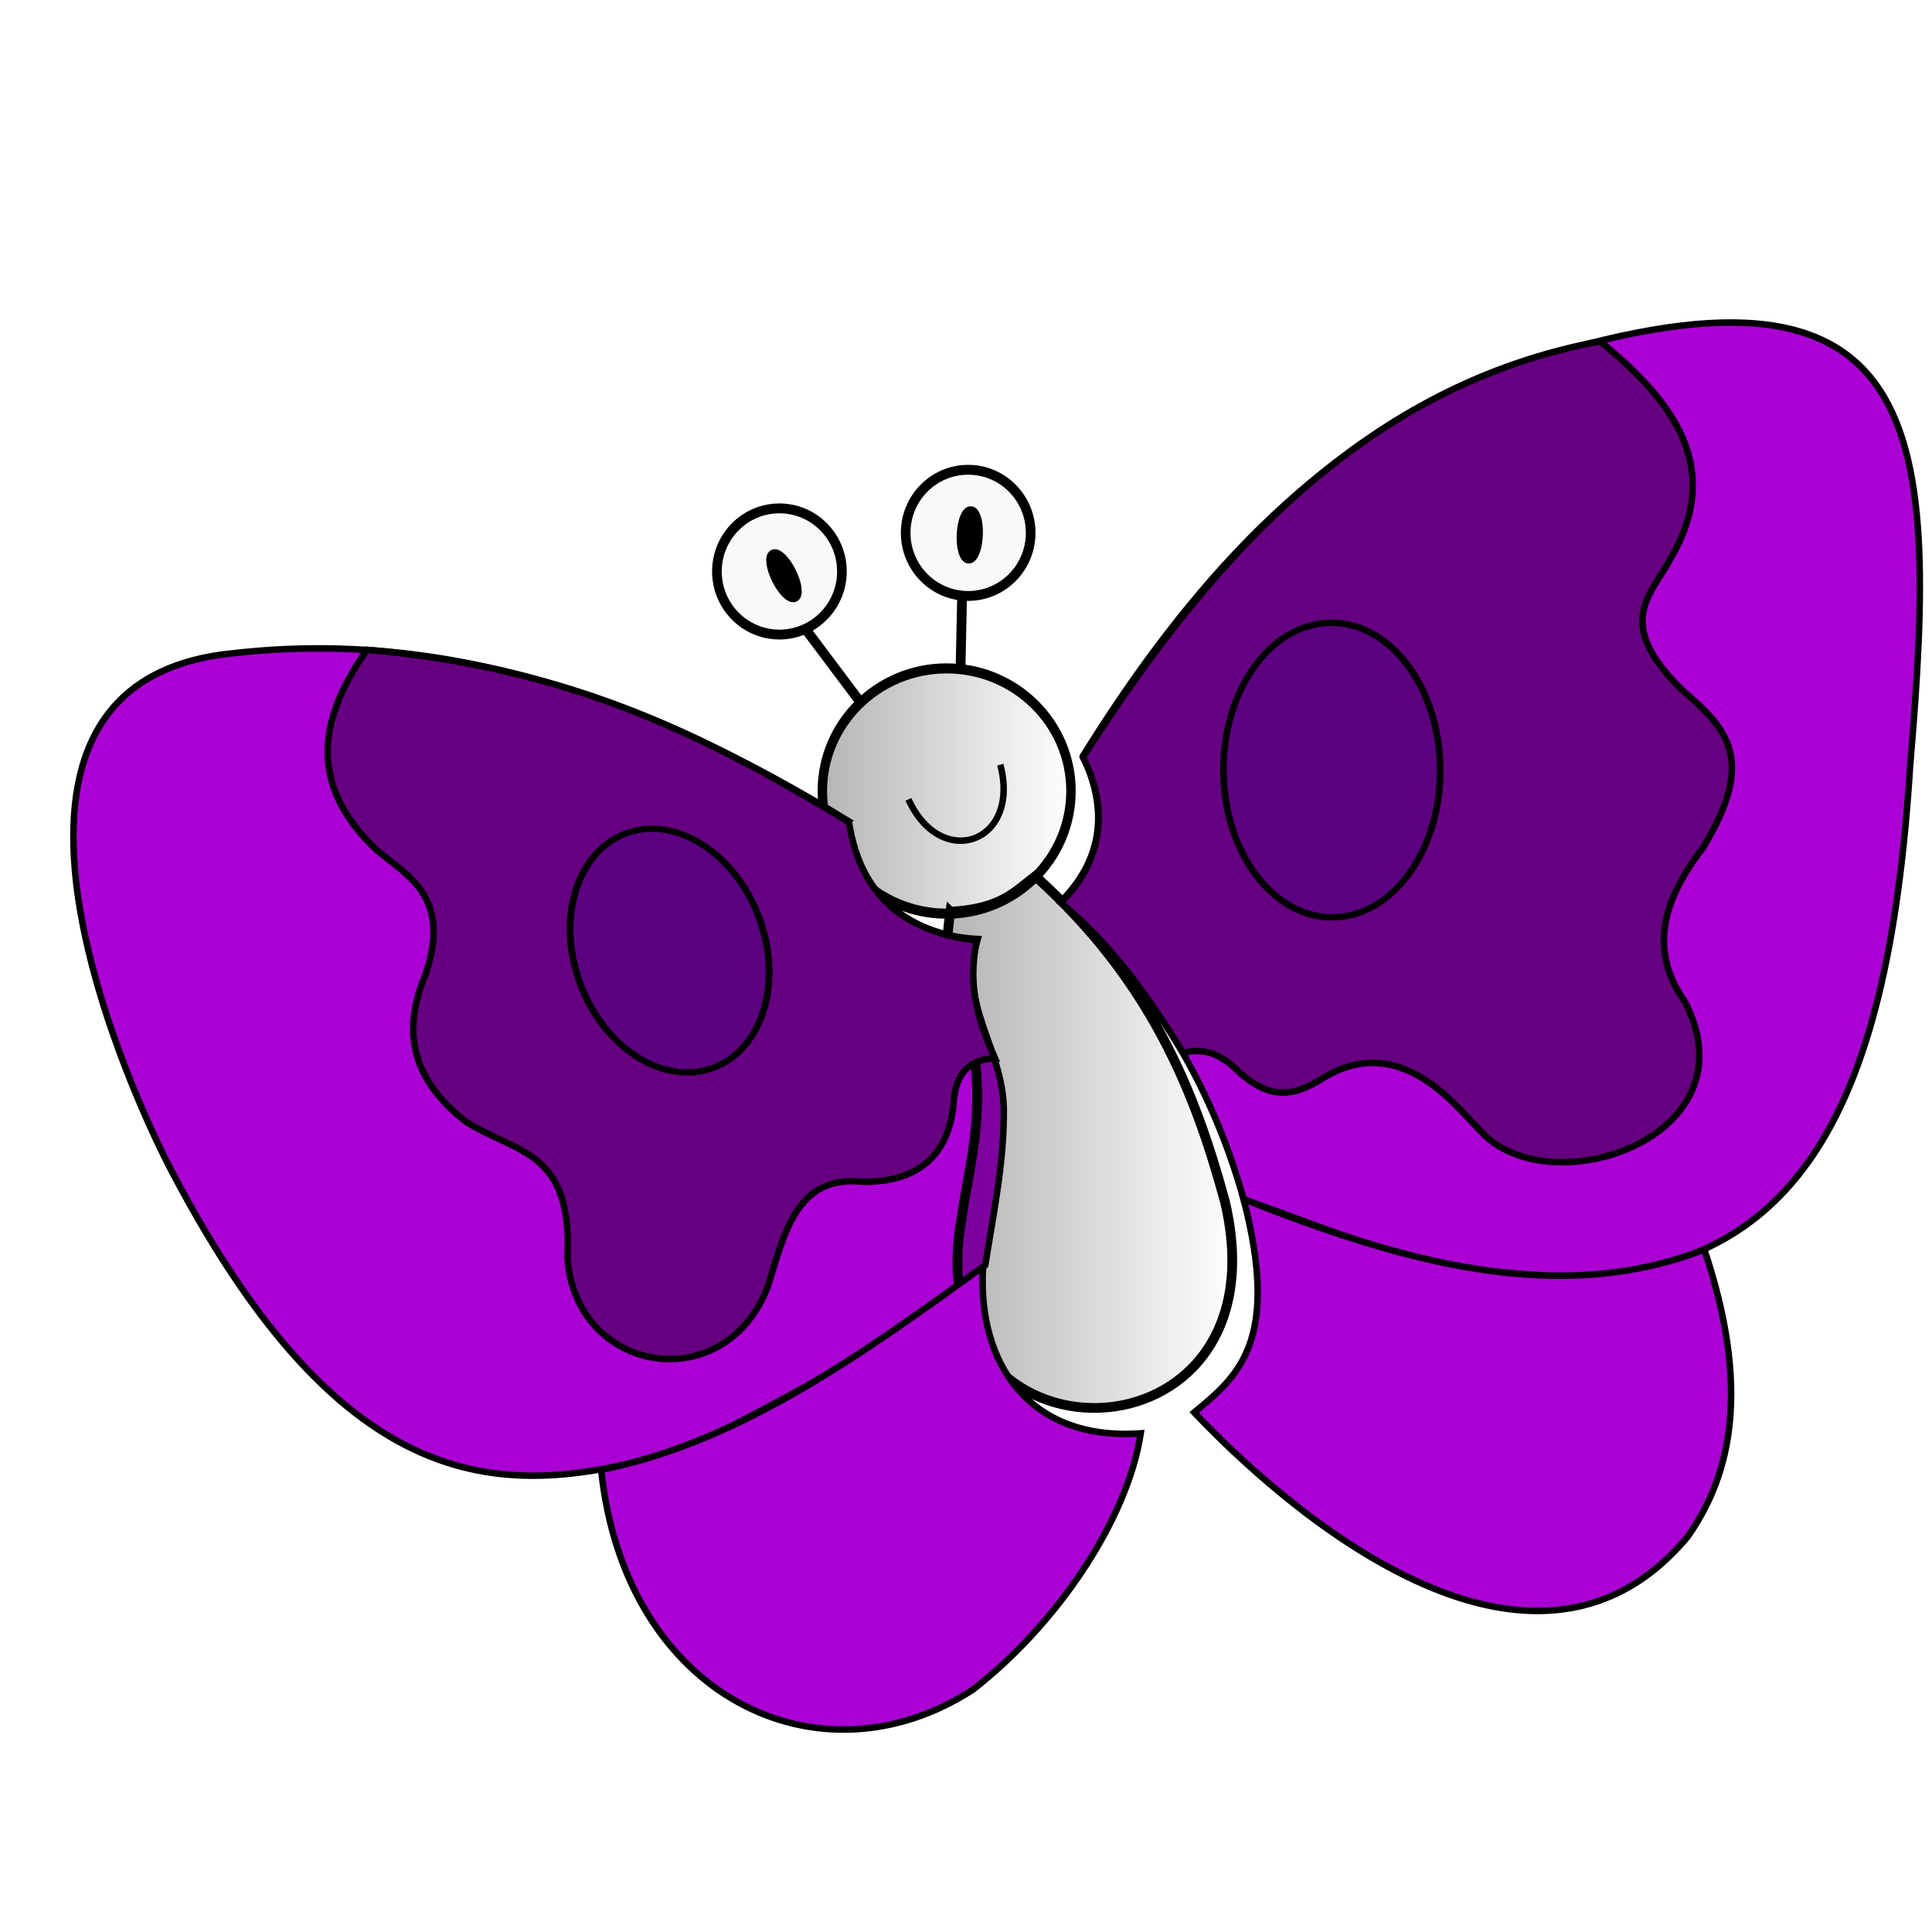 <?xml version="1.0" encoding="UTF-8" standalone="no"?>
<!-- Created with Inkscape (http://www.inkscape.org/) -->
<svg
    xmlns:inkscape="http://www.inkscape.org/namespaces/inkscape"
    xmlns:rdf="http://www.w3.org/1999/02/22-rdf-syntax-ns#"
    xmlns="http://www.w3.org/2000/svg"
    xmlns:sodipodi="http://sodipodi.sourceforge.net/DTD/sodipodi-0.dtd"
    xmlns:cc="http://creativecommons.org/ns#"
    xmlns:xlink="http://www.w3.org/1999/xlink"
    xmlns:dc="http://purl.org/dc/elements/1.1/"
    xmlns:svg="http://www.w3.org/2000/svg"
    xmlns:ns1="http://sozi.baierouge.fr"
    id="svg2"
    viewBox="0 0 500 500"
    version="1.1"
    inkscape:version="0.48.2 r9819"
  >
  <defs
      id="defs4"
    >
    <linearGradient
        id="linearGradient3803"
        inkscape:collect="always"
      >
      <stop
          id="stop3805"
          style="stop-color:#b3b3b3"
          offset="0"
      />
      <stop
          id="stop3807"
          style="stop-color:#b3b3b3;stop-opacity:0"
          offset="1"
      />
    </linearGradient
    >
    <filter
        id="filter3813"
        inkscape:menu="Bevels"
        inkscape:menu-tooltip="Ridged border with inner bevel"
        inkscape:label="Ridged border"
        color-interpolation-filters="sRGB"
      >
      <feMorphology
          id="feMorphology3815"
          result="result91"
          radius="4.3"
          in="SourceAlpha"
      />
      <feComposite
          id="feComposite3817"
          operator="out"
          in2="result91"
          in="SourceGraphic"
      />
      <feGaussianBlur
          id="feGaussianBlur3819"
          stdDeviation="1.2"
          result="result0"
      />
      <feDiffuseLighting
          id="feDiffuseLighting3821"
          result="result92"
          diffuseConstant="1"
        >
        <feDistantLight
            id="feDistantLight3823"
            elevation="66"
            azimuth="225"
        />
      </feDiffuseLighting
      >
      <feBlend
          id="feBlend3825"
          result="result93"
          in2="SourceGraphic"
          mode="multiply"
      />
      <feComposite
          id="feComposite3827"
          operator="in"
          in2="SourceAlpha"
      />
    </filter
    >
    <filter
        id="filter3829"
        inkscape:menu="Bevels"
        inkscape:menu-tooltip="Ridged border with inner bevel"
        inkscape:label="Ridged border"
        color-interpolation-filters="sRGB"
      >
      <feMorphology
          id="feMorphology3831"
          result="result91"
          radius="4.3"
          in="SourceAlpha"
      />
      <feComposite
          id="feComposite3833"
          operator="out"
          in2="result91"
          in="SourceGraphic"
      />
      <feGaussianBlur
          id="feGaussianBlur3835"
          stdDeviation="1.2"
          result="result0"
      />
      <feDiffuseLighting
          id="feDiffuseLighting3837"
          result="result92"
          diffuseConstant="1"
        >
        <feDistantLight
            id="feDistantLight3839"
            elevation="66"
            azimuth="225"
        />
      </feDiffuseLighting
      >
      <feBlend
          id="feBlend3841"
          result="result93"
          in2="SourceGraphic"
          mode="multiply"
      />
      <feComposite
          id="feComposite3843"
          operator="in"
          in2="SourceAlpha"
      />
    </filter
    >
    <filter
        id="filter3845"
        inkscape:menu="Textures"
        inkscape:menu-tooltip="Bark texture, vertical; use with deep colors"
        inkscape:label="Bark"
        color-interpolation-filters="sRGB"
      >
      <feTurbulence
          id="feTurbulence3847"
          numOctaves="10"
          seed="10"
          type="fractalNoise"
          baseFrequency="0.12 0.02"
      />
      <feColorMatrix
          id="feColorMatrix3849"
          values="1 0 0 0 0 0 1 0 0 0 0 0 1 0 0 0 0 0 0.7 0 "
          result="result5"
      />
      <feComposite
          id="feComposite3851"
          operator="out"
          in2="result5"
          in="SourceGraphic"
      />
      <feMorphology
          id="feMorphology3853"
          operator="dilate"
          radius="1.3"
          result="result3"
      />
      <feTurbulence
          id="feTurbulence3855"
          baseFrequency="0.08 0.05"
          seed="25"
          result="result91"
          numOctaves="8"
          type="turbulence"
      />
      <feDisplacementMap
          id="feDisplacementMap3857"
          scale="5"
          yChannelSelector="G"
          in2="result91"
          result="result4"
          xChannelSelector="R"
          in="result3"
      />
      <feSpecularLighting
          id="feSpecularLighting3859"
          lighting-color="#ffffff"
          specularConstant="1"
          surfaceScale="2"
          result="result1"
          specularExponent="35"
          in="result4"
        >
        <feDistantLight
            id="feDistantLight3861"
            elevation="75"
            azimuth="235"
        />
      </feSpecularLighting
      >
      <feComposite
          id="feComposite3863"
          operator="in"
          in="result1"
          in2="result4"
          result="result2"
      />
      <feComposite
          id="feComposite3865"
          k4="0"
          in2="result2"
          k3="1"
          k2="1"
          k1="0"
          result="result4"
          in="result4"
          operator="arithmetic"
      />
      <feBlend
          id="feBlend3867"
          in2="result4"
          mode="multiply"
      />
    </filter
    >
    <filter
        id="filter3869"
        inkscape:menu="Textures"
        inkscape:menu-tooltip="Bark texture, vertical; use with deep colors"
        inkscape:label="Bark"
        color-interpolation-filters="sRGB"
      >
      <feTurbulence
          id="feTurbulence3871"
          numOctaves="10"
          seed="10"
          type="fractalNoise"
          baseFrequency="0.12 0.02"
      />
      <feColorMatrix
          id="feColorMatrix3873"
          values="1 0 0 0 0 0 1 0 0 0 0 0 1 0 0 0 0 0 0.7 0 "
          result="result5"
      />
      <feComposite
          id="feComposite3875"
          operator="out"
          in2="result5"
          in="SourceGraphic"
      />
      <feMorphology
          id="feMorphology3877"
          operator="dilate"
          radius="1.3"
          result="result3"
      />
      <feTurbulence
          id="feTurbulence3879"
          baseFrequency="0.08 0.05"
          seed="25"
          result="result91"
          numOctaves="8"
          type="turbulence"
      />
      <feDisplacementMap
          id="feDisplacementMap3881"
          scale="5"
          yChannelSelector="G"
          in2="result91"
          result="result4"
          xChannelSelector="R"
          in="result3"
      />
      <feSpecularLighting
          id="feSpecularLighting3883"
          lighting-color="#ffffff"
          specularConstant="1"
          surfaceScale="2"
          result="result1"
          specularExponent="35"
          in="result4"
        >
        <feDistantLight
            id="feDistantLight3885"
            elevation="75"
            azimuth="235"
        />
      </feSpecularLighting
      >
      <feComposite
          id="feComposite3887"
          operator="in"
          in="result1"
          in2="result4"
          result="result2"
      />
      <feComposite
          id="feComposite3889"
          k4="0"
          in2="result2"
          k3="1"
          k2="1"
          k1="0"
          result="result4"
          in="result4"
          operator="arithmetic"
      />
      <feBlend
          id="feBlend3891"
          in2="result4"
          mode="multiply"
      />
    </filter
    >
    <filter
        id="filter3893"
        inkscape:menu="Shadows and Glows"
        inkscape:menu-tooltip="Adds a colorizable drop shadow inside"
        inkscape:label="Inner Shadow"
        color-interpolation-filters="sRGB"
      >
      <feGaussianBlur
          id="feGaussianBlur3895"
          stdDeviation="4"
          result="result8"
      />
      <feOffset
          id="feOffset3897"
          result="result11"
          dx="4"
          dy="4"
      />
      <feComposite
          id="feComposite3899"
          operator="in"
          in="SourceGraphic"
          in2="result11"
          result="result6"
      />
      <feFlood
          id="feFlood3901"
          flood-color="rgb(0,0,0)"
          in="result6"
          result="result10"
      />
      <feBlend
          id="feBlend3903"
          result="result12"
          in="result6"
          in2="result10"
          mode="normal"
      />
      <feComposite
          id="feComposite3905"
          operator="in"
          in2="SourceGraphic"
          result="result2"
      />
    </filter
    >
    <filter
        id="filter3907"
        inkscape:menu="Shadows and Glows"
        inkscape:menu-tooltip="Adds a colorizable drop shadow inside"
        inkscape:label="Inner Shadow"
        color-interpolation-filters="sRGB"
      >
      <feGaussianBlur
          id="feGaussianBlur3909"
          stdDeviation="4"
          result="result8"
      />
      <feOffset
          id="feOffset3911"
          result="result11"
          dx="4"
          dy="4"
      />
      <feComposite
          id="feComposite3913"
          operator="in"
          in="SourceGraphic"
          in2="result11"
          result="result6"
      />
      <feFlood
          id="feFlood3915"
          flood-color="rgb(0,0,0)"
          in="result6"
          result="result10"
      />
      <feBlend
          id="feBlend3917"
          result="result12"
          in="result6"
          in2="result10"
          mode="normal"
      />
      <feComposite
          id="feComposite3919"
          operator="in"
          in2="SourceGraphic"
          result="result2"
      />
    </filter
    >
    <filter
        id="filter3921"
        inkscape:menu="Shadows and Glows"
        inkscape:menu-tooltip="Adds a colorizable drop shadow inside"
        inkscape:label="Inner Shadow"
        color-interpolation-filters="sRGB"
      >
      <feGaussianBlur
          id="feGaussianBlur3923"
          stdDeviation="4"
          result="result8"
      />
      <feOffset
          id="feOffset3925"
          result="result11"
          dx="4"
          dy="4"
      />
      <feComposite
          id="feComposite3927"
          operator="in"
          in="SourceGraphic"
          in2="result11"
          result="result6"
      />
      <feFlood
          id="feFlood3929"
          flood-color="rgb(0,0,0)"
          in="result6"
          result="result10"
      />
      <feBlend
          id="feBlend3931"
          result="result12"
          in="result6"
          in2="result10"
          mode="normal"
      />
      <feComposite
          id="feComposite3933"
          operator="in"
          in2="SourceGraphic"
          result="result2"
      />
    </filter
    >
    <filter
        id="filter3935"
        inkscape:menu="Shadows and Glows"
        inkscape:menu-tooltip="Adds a colorizable drop shadow inside"
        inkscape:label="Inner Shadow"
        color-interpolation-filters="sRGB"
      >
      <feGaussianBlur
          id="feGaussianBlur3937"
          stdDeviation="4"
          result="result8"
      />
      <feOffset
          id="feOffset3939"
          result="result11"
          dx="4"
          dy="4"
      />
      <feComposite
          id="feComposite3941"
          operator="in"
          in="SourceGraphic"
          in2="result11"
          result="result6"
      />
      <feFlood
          id="feFlood3943"
          flood-color="rgb(0,0,0)"
          in="result6"
          result="result10"
      />
      <feBlend
          id="feBlend3945"
          result="result12"
          in="result6"
          in2="result10"
          mode="normal"
      />
      <feComposite
          id="feComposite3947"
          operator="in"
          in2="SourceGraphic"
          result="result2"
      />
    </filter
    >
    <filter
        id="filter4129"
        inkscape:menu="Shadows and Glows"
        inkscape:menu-tooltip="Adds a colorizable drop shadow inside"
        inkscape:label="Inner Shadow"
        color-interpolation-filters="sRGB"
      >
      <feGaussianBlur
          id="feGaussianBlur4131"
          stdDeviation="4"
          result="result8"
      />
      <feOffset
          id="feOffset4133"
          result="result11"
          dx="4"
          dy="4"
      />
      <feComposite
          id="feComposite4135"
          operator="in"
          in="SourceGraphic"
          in2="result11"
          result="result6"
      />
      <feFlood
          id="feFlood4137"
          flood-color="rgb(0,0,0)"
          in="result6"
          result="result10"
      />
      <feBlend
          id="feBlend4139"
          result="result12"
          in="result6"
          in2="result10"
          mode="normal"
      />
      <feComposite
          id="feComposite4141"
          operator="in"
          in2="SourceGraphic"
          result="result2"
      />
    </filter
    >
    <filter
        id="filter4143"
        inkscape:menu="Shadows and Glows"
        inkscape:menu-tooltip="Adds a colorizable drop shadow inside"
        inkscape:label="Inner Shadow"
        color-interpolation-filters="sRGB"
      >
      <feGaussianBlur
          id="feGaussianBlur4145"
          stdDeviation="4"
          result="result8"
      />
      <feOffset
          id="feOffset4147"
          result="result11"
          dx="4"
          dy="4"
      />
      <feComposite
          id="feComposite4149"
          operator="in"
          in="SourceGraphic"
          in2="result11"
          result="result6"
      />
      <feFlood
          id="feFlood4151"
          flood-color="rgb(0,0,0)"
          in="result6"
          result="result10"
      />
      <feBlend
          id="feBlend4153"
          result="result12"
          in="result6"
          in2="result10"
          mode="normal"
      />
      <feComposite
          id="feComposite4155"
          operator="in"
          in2="SourceGraphic"
          result="result2"
      />
    </filter
    >
    <linearGradient
        id="linearGradient4176"
        y2="539.96"
        xlink:href="#linearGradient3803"
        gradientUnits="userSpaceOnUse"
        x2="367.39"
        y1="539.96"
        x1="328.99"
        inkscape:collect="always"
    />
    <linearGradient
        id="linearGradient4178"
        y2="210.82"
        xlink:href="#linearGradient3803"
        gradientUnits="userSpaceOnUse"
        x2="278.29"
        y1="210.82"
        x1="232.95"
        inkscape:collect="always"
    />
  </defs
  >
  <sodipodi:namedview
      id="base"
      bordercolor="#666666"
      inkscape:pageshadow="2"
      inkscape:window-y="-4"
      pagecolor="#ffffff"
      inkscape:window-height="744"
      inkscape:window-maximized="1"
      inkscape:zoom="0.70710678"
      inkscape:window-x="-4"
      showgrid="false"
      borderopacity="1.0"
      inkscape:current-layer="layer2"
      inkscape:cx="341.17551"
      inkscape:cy="138.00246"
      inkscape:window-width="1280"
      inkscape:pageopacity="0.0"
      inkscape:document-units="px"
  />
  <g
      id="layer2"
      inkscape:label="Camada"
      inkscape:groupmode="layer"
      transform="translate(0 -552.36)"
    >
    <g
        id="g4157"
        transform="matrix(1.682 0 0 1.682 -147.92 493.33)"
      >
      <path
          id="path3787"
          d="m214.51 157.45c-31.03-19.067-62.24-29.569-94.614-25.847-46.303 4.394-14.034 71.269-9.538 79.686 28.255 53.87 54.032 50.111 79.643 42.5 16.176-8.098 32.017-16.615 45.536-28.036 1.27-7.983 2.933-15.9 2.857-24.107-0.263-9.665-7.029-15.809-4.018-26.071-9.057-0.444-18.175-5.509-19.866-18.125z"
          sodipodi:nodetypes="cccccccc"
          style="filter:url(#filter3935);stroke:#000000;stroke-width:1px;fill:#aa00d4"
          inkscape:connector-curvature="0"
      />
      <path
          id="path3789"
          d="m250.56 147.43c16.294-26.232 35.765-48.034 63.013-58.996 66.912-22.836 68.815 7.298 64.279 60.343-3.369 53.871-17.725 82.477-61.064 78.229-15.998-1.04-27.395-6.512-41.488-11.363-5.09-18.234-14.644-33.58-28.173-45.779 6.353-6.412 7.451-13.899 3.433-22.433z"
          sodipodi:nodetypes="ccccccc"
          style="filter:url(#filter3893);stroke:#000000;stroke-width:1px;fill:#aa00d4"
          inkscape:connector-curvature="0"
      />
      <path
          id="path2997"
          sodipodi:rx="10.16466"
          sodipodi:ry="10.038391"
          style="stroke:#000000;stroke-width:1.569;fill:#f9f9f9"
          sodipodi:type="arc"
          d="m333.1 505.05c0 5.544-4.551 10.038-10.165 10.038-5.614 0-10.165-4.494-10.165-10.038 0-5.544 4.551-10.038 10.165-10.038 5.614 0 10.165 4.494 10.165 10.038z"
          transform="matrix(.946 0 0 .967 -97.629 -365.36)"
          sodipodi:cy="505.04892"
          sodipodi:cx="322.93314"
      />
      <path
          id="path2999"
          sodipodi:rx="10.16466"
          sodipodi:ry="10.038391"
          style="stroke:#000000;stroke-width:1.569;fill:#f9f9f9"
          sodipodi:type="arc"
          d="m333.1 505.05c0 5.544-4.551 10.038-10.165 10.038-5.614 0-10.165-4.494-10.165-10.038 0-5.544 4.551-10.038 10.165-10.038 5.614 0 10.165 4.494 10.165 10.038z"
          transform="matrix(.946 0 0 .967 -68.587 -371.3)"
          sodipodi:cy="505.04892"
          sodipodi:cx="322.93314"
      />
      <path
          id="path3001"
          sodipodi:rx="1.2626907"
          sodipodi:ry="3.661803"
          style="stroke:#000000;stroke-width:1.5;fill:#000000"
          sodipodi:type="arc"
          d="m317.06 504.35c0 2.022-0.565 3.662-1.263 3.662-0.697 0-1.263-1.639-1.263-3.662s0.565-3.662 1.263-3.662c0.697 0 1.263 1.639 1.263 3.662z"
          transform="matrix(.896 -.445 .445 .896 -298.82 -187.69)"
          sodipodi:cy="504.35443"
          sodipodi:cx="315.79895"
      />
      <path
          id="path3003"
          sodipodi:rx="1.2626907"
          sodipodi:ry="3.661803"
          style="stroke:#000000;stroke-width:1.5;fill:#000000"
          sodipodi:type="arc"
          d="m317.06 504.35c0 2.022-0.565 3.662-1.263 3.662-0.697 0-1.263-1.639-1.263-3.662s0.565-3.662 1.263-3.662c0.697 0 1.263 1.639 1.263 3.662z"
          transform="matrix(.999 .045 -.045 .999 -55.631 -400.66)"
          sodipodi:cy="504.35443"
          sodipodi:cx="315.79895"
      />
      <path
          id="path3005"
          d="m211.73 131.68 8.713 11.617"
          style="stroke:#000000;stroke-width:1.5;fill:none"
          inkscape:connector-curvature="0"
      />
      <path
          id="path3007"
          d="m235.98 126.63-0.253 11.617"
          style="stroke:#000000;stroke-width:1.5;fill:none"
          inkscape:connector-curvature="0"
      />
      <path
          id="path3009"
          sodipodi:rx="18.498419"
          sodipodi:ry="17.046324"
          style="filter:url(#filter3813);stroke:#000000;stroke-width:1.402;fill:url(#linearGradient4176)"
          sodipodi:type="arc"
          d="m366.69 539.96c0 9.414-8.282 17.046-18.498 17.046s-18.498-7.632-18.498-17.046c0-9.414 8.282-17.046 18.498-17.046s18.498 7.632 18.498 17.046z"
          transform="matrix(1.034 0 0 1.107 -126.43 -440.93)"
          sodipodi:cy="539.96228"
          sodipodi:cx="348.18695"
      />
      <path
          id="path3785"
          d="m234.16 175.38c-1.868 12.538 2.46 14.443 3.699 21.808 1.365 10.724-0.844 17.429-1.964 25.357-7.28 39.76 50.269 38.864 40.536-2.5-4.671-17.23-11.531-34.236-29.196-50.134-3.34 2.554-5.369 5.026-13.074 5.469z"
          sodipodi:nodetypes="cccccc"
          style="filter:url(#filter3829);stroke:#000000;stroke-width:1.5;fill:url(#linearGradient4178)"
          inkscape:connector-curvature="0"
      />
      <path
          id="path3791"
          d="m176.44 257.24c3.666 35.074 33.684 49.158 57.216 33.818 12.793-9.948 23.702-25.939 25.809-39.421-17.127 1.233-25.178-10.744-24.263-25.633-18.017 12.987-37.258 27.023-58.763 31.236z"
          sodipodi:nodetypes="ccccc"
          style="filter:url(#filter3921);stroke:#000000;stroke-width:1px;fill:#aa00d4"
          inkscape:connector-curvature="0"
      />
      <path
          id="path3793"
          d="m267.69 248.42c13.4 14.178 51.621 48.242 75.922 19.119 6.974-9.923 9.544-23.306 2.563-44.194-22.482 8.792-46.738 1.842-70.895-7.763 5.744 22.051-0.983 27.364-7.59 32.838z"
          sodipodi:nodetypes="ccccc"
          style="filter:url(#filter3907);stroke:#000000;stroke-width:1px;fill:#aa00d4"
          inkscape:connector-curvature="0"
      />
      <path
          id="path3795"
          d="m214.56 157.59c-20.346-12.287-41.755-23.736-74.158-26.517-7.022 9.988-9.255 19.976 0.619 29.964 3.923 4.129 12.884 6.778 8.397 19.976-3.37 7.984-2.807 15.671 6.276 22.716 7.929 4.943 16.328 4.309 15.556 20.86 1.165 17.884 24.215 21.787 30.848 4.419 2.453-7.893 4.34-17.158 14.407-16.087 5.861 0.135 13.133-1.785 14.142-11.844 0.168-3.749 1.634-7.072 6.408-7.115-2.416-5.484-4.337-10.602-2.828-18.164-10.55-1.211-17.825-6.406-19.666-18.208z"
          sodipodi:nodetypes="cccccccccccc"
          style="filter:url(#filter4143);stroke:#000000;stroke-width:1px;fill:#660080"
          inkscape:connector-curvature="0"
      />
      <path
          id="path3797"
          d="m250.56 147.61c20.139-31.517 43.865-57.311 79.562-64 11.514 9.358 19.064 19.641 10.75 33.625-2.854 5.398-8.774 9.656 2 20.125 6.7 5.753 11.415 10.533 3.125 24.125-5.806 7.598-8.669 15.364-2.875 23.625 11.071 21.083-21.129 31.726-31.5 19.875-3.393-3.288-12.066-15.376-24.125-8-4.492 2.827-8.269 3.563-13.5-1.5-2.236-2.084-4.768-3.279-8-2.375-5.183-8.335-10.733-16.466-18.875-23.156 4.164-3.804 8.796-11.965 3.438-22.344z"
          sodipodi:nodetypes="cccccccccccc"
          style="filter:url(#filter4129);stroke:#000000;stroke-width:1px;fill:#660080"
          inkscape:connector-curvature="0"
      />
      <path
          id="path3801"
          d="m227.72 158.09c5.009 11.027 17.315 6.713 14.133-5.345"
          sodipodi:nodetypes="cc"
          style="stroke:#000000;stroke-width:1px;fill:none"
          inkscape:connector-curvature="0"
      />
      <path
          id="path3779"
          sodipodi:rx="14.773481"
          sodipodi:ry="20.708128"
          style="filter:url(#filter3869);stroke:#000000;stroke-width:1.041;fill:#e580ff"
          sodipodi:type="arc"
          d="m320.6 563.07c0 11.437-6.614 20.708-14.773 20.708-8.159 0-14.773-9.271-14.773-20.708s6.614-20.708 14.773-20.708c8.159 0 14.773 9.271 14.773 20.708z"
          transform="matrix(.963 -.252 .273 .887 -257.26 -241.02)"
          sodipodi:cy="563.06952"
          sodipodi:cx="305.82367"
      />
      <path
          id="path3783"
          sodipodi:rx="14.773481"
          sodipodi:ry="20.708128"
          style="filter:url(#filter3845);stroke:#000000;stroke-width:.9;fill:#e580ff"
          sodipodi:type="arc"
          d="m320.6 563.07c0 11.437-6.614 20.708-14.773 20.708-8.159 0-14.773-9.271-14.773-20.708s6.614-20.708 14.773-20.708c8.159 0 14.773 9.271 14.773 20.708z"
          transform="matrix(1.126 -.102 .056 1.092 -83.034 -430.1)"
          sodipodi:cy="563.06952"
          sodipodi:cx="305.82367"
      />
    </g
    >
  </g
  >
</svg
>
